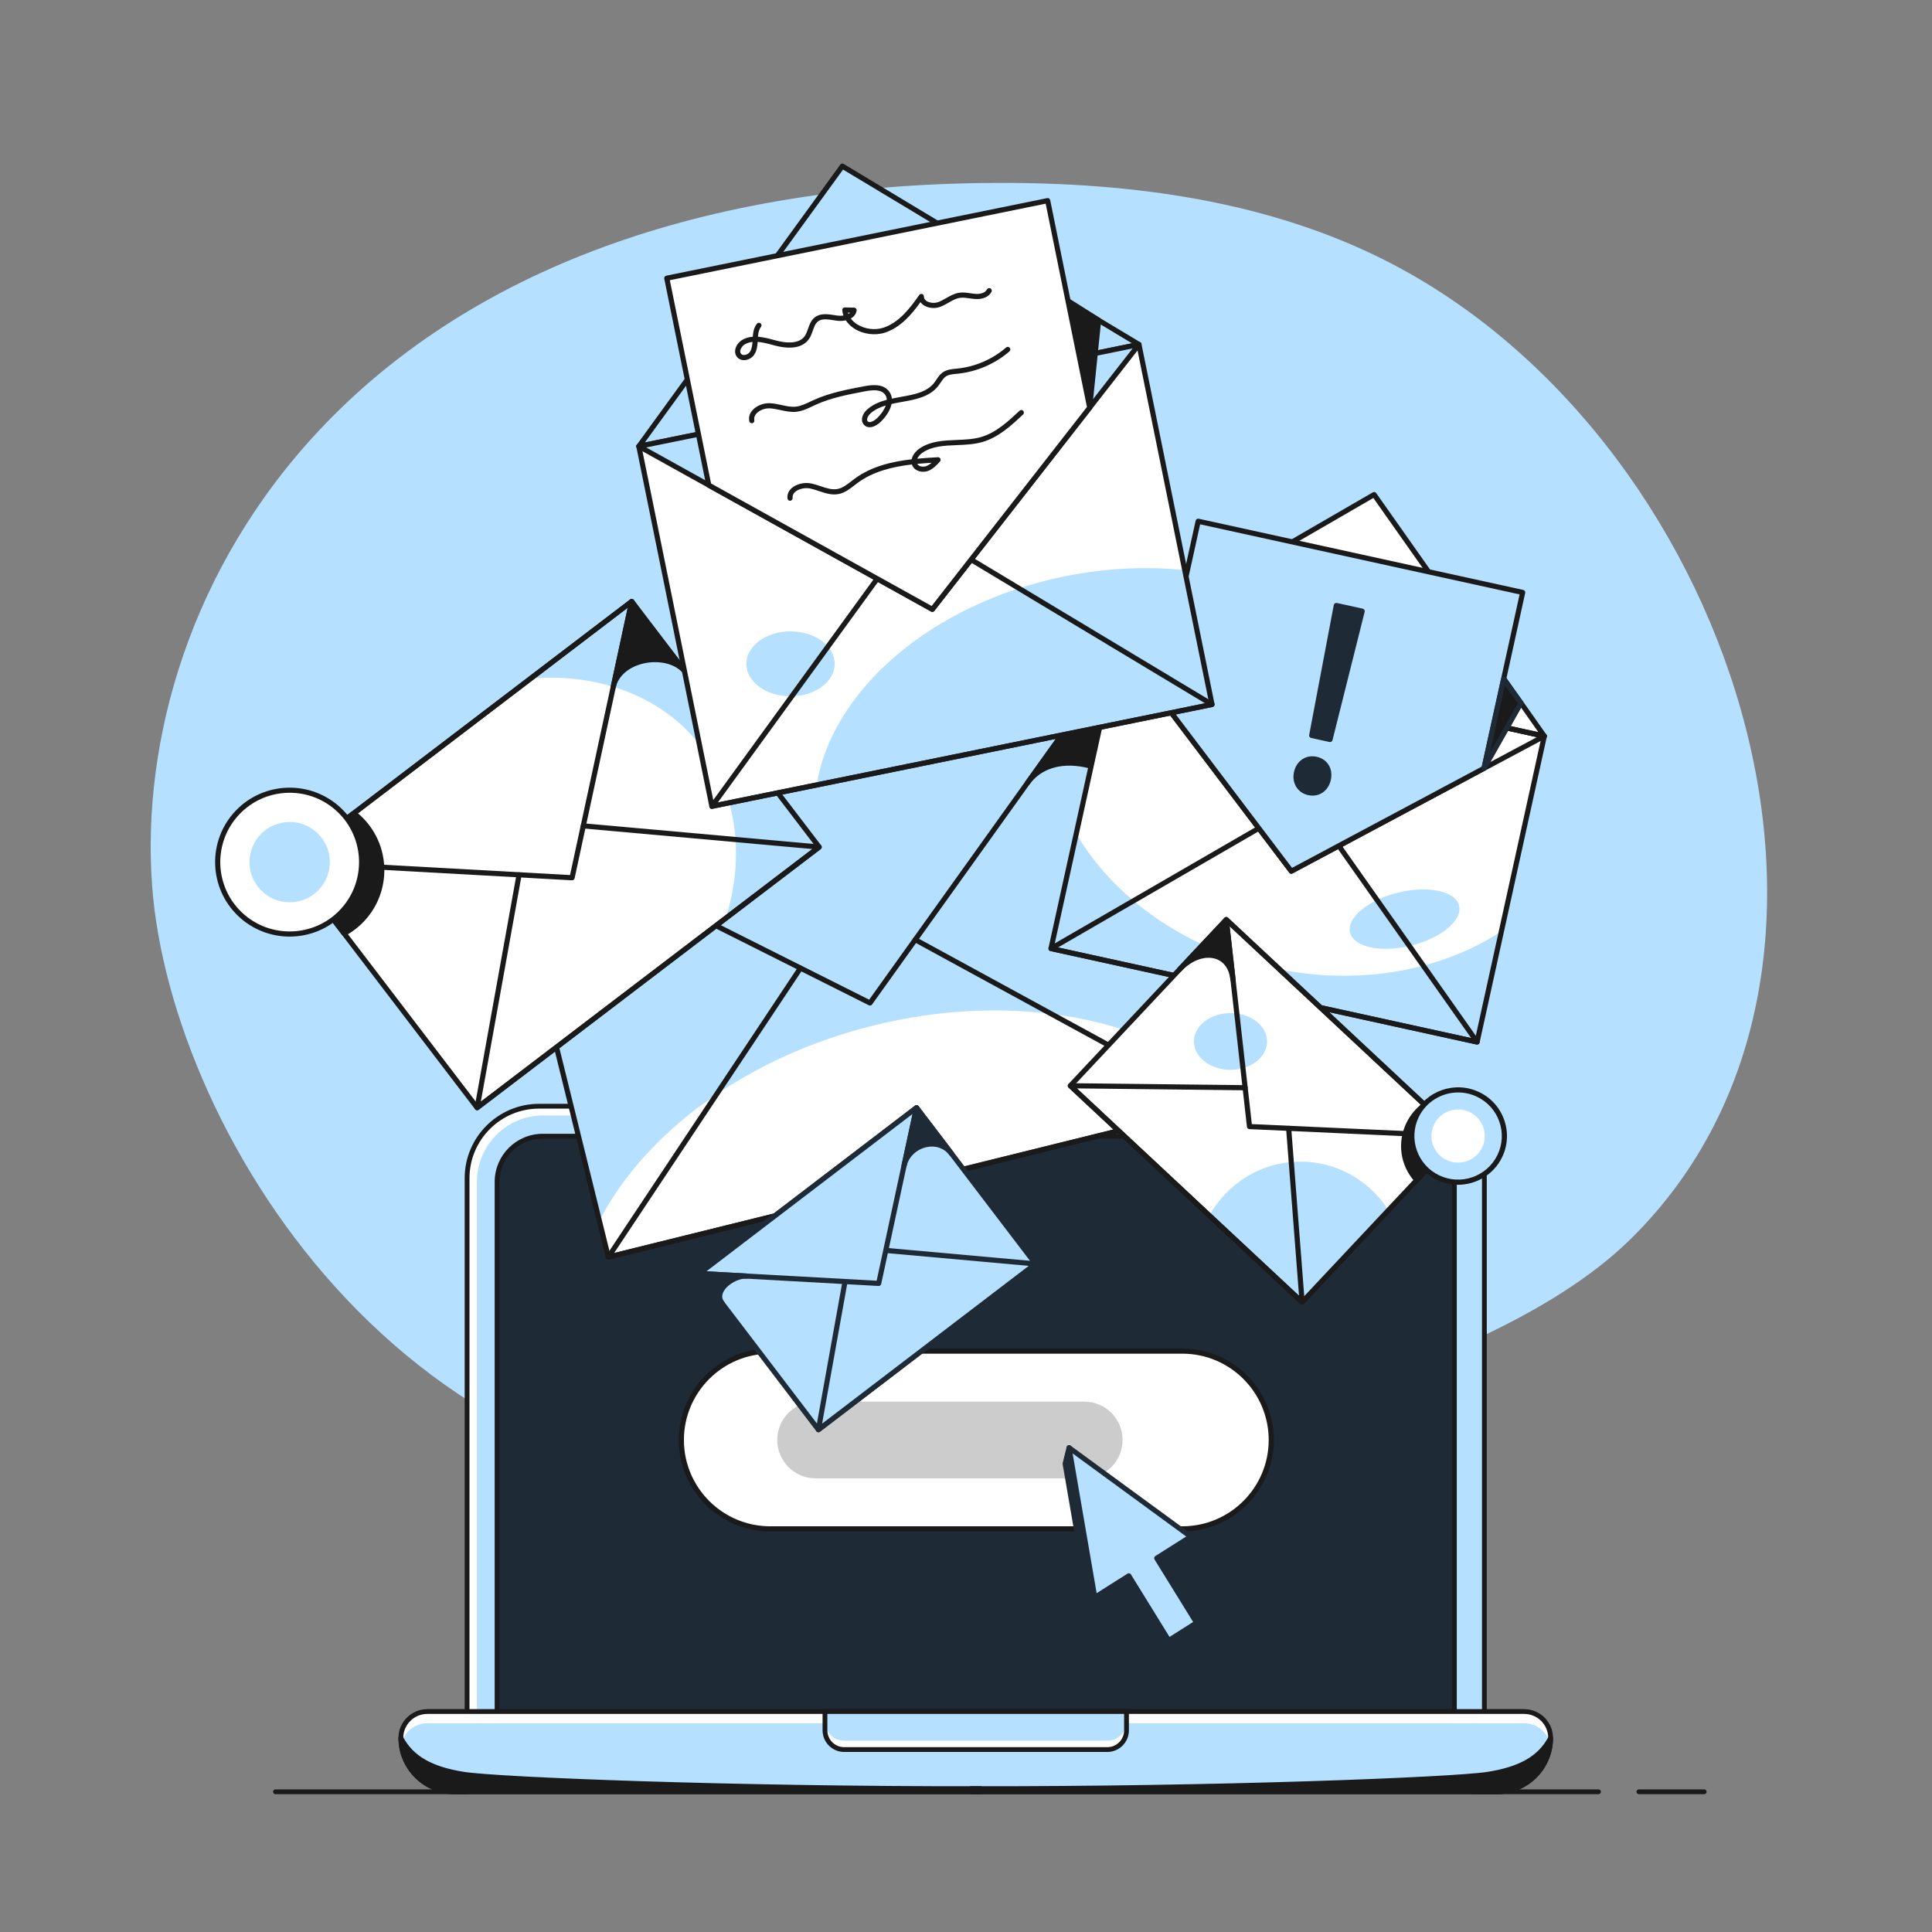 <svg width="308" height="308" viewBox="0 0 308 308" fill="none" xmlns="http://www.w3.org/2000/svg">
<rect x="0" y="0" width="308" height="308" fill="#808080" stroke="none"/>
<g clip-path="url(#clip0_233_159)">
<path d="M24.256 141.285C20.823 95.151 55.033 30.342 157.028 29.173C178.409 28.928 200.277 31.521 219.511 40.856C275.988 68.269 304.279 153.986 259.915 197.572C235.205 221.848 171.852 233.813 137.483 237.548C66.06 245.31 27.177 180.534 24.256 141.285Z" fill="#B6E0FF"/>
</g>
<g clip-path="url(#clip1_233_159)">
<path d="M74.134 286.029H43.913C43.812 286.029 43.715 285.989 43.643 285.917C43.571 285.846 43.531 285.748 43.531 285.647C43.531 285.546 43.571 285.448 43.643 285.377C43.715 285.305 43.812 285.265 43.913 285.265H74.134C74.235 285.265 74.333 285.305 74.404 285.377C74.476 285.448 74.517 285.546 74.517 285.647C74.517 285.748 74.476 285.846 74.404 285.917C74.333 285.989 74.235 286.029 74.134 286.029ZM254.837 286.029H234.77C234.669 286.029 234.572 285.989 234.5 285.917C234.428 285.846 234.388 285.748 234.388 285.647C234.388 285.546 234.428 285.448 234.5 285.377C234.572 285.305 234.669 285.265 234.77 285.265H254.837C254.938 285.265 255.036 285.305 255.108 285.377C255.179 285.448 255.22 285.546 255.22 285.647C255.22 285.748 255.179 285.846 255.108 285.917C255.036 285.989 254.938 286.029 254.837 286.029Z" fill="#1A1A1A"/>
<path d="M85.943 176.353H225.161C231.498 176.353 236.642 181.493 236.642 187.824V278.241H74.462V187.824C74.462 181.493 79.607 176.353 85.943 176.353Z" fill="white"/>
<path d="M86.617 177.824H226.06C231.9 177.824 236.642 182.562 236.642 188.397V278.241H76.035V188.397C76.035 182.562 80.777 177.824 86.617 177.824Z" fill="#B6E0FF"/>
<path d="M236.642 278.623H74.463C74.361 278.623 74.264 278.583 74.192 278.511C74.12 278.44 74.08 278.342 74.08 278.241V187.824C74.08 181.288 79.402 175.971 85.944 175.971H225.161C231.703 175.971 237.025 181.288 237.025 187.824V278.241C237.025 278.342 236.985 278.44 236.913 278.511C236.841 278.583 236.744 278.623 236.642 278.623ZM74.845 277.859H236.26V187.824C236.26 181.71 231.281 176.735 225.161 176.735H85.944C79.824 176.735 74.845 181.71 74.845 187.824V277.859Z" fill="#1A1A1A"/>
<path d="M231.858 188.397V278.241H79.246V188.397C79.246 184.388 82.504 181.132 86.517 181.132H224.587C228.6 181.132 231.858 184.388 231.858 188.397Z" fill="#1F2A37"/>
<path d="M231.859 278.623H79.246C79.145 278.623 79.047 278.583 78.975 278.511C78.904 278.44 78.863 278.342 78.863 278.241V188.397C78.863 184.181 82.297 180.75 86.517 180.75H224.587C228.808 180.75 232.241 184.181 232.241 188.397V278.241C232.241 278.342 232.201 278.44 232.129 278.511C232.057 278.583 231.96 278.623 231.859 278.623ZM79.629 277.859H231.476V188.397C231.476 184.602 228.386 181.515 224.587 181.515H86.517C82.719 181.515 79.629 184.602 79.629 188.397V277.859Z" fill="#1A1A1A"/>
<path d="M68.115 272.855H242.99C245.313 272.855 247.2 274.739 247.2 277.061C247.2 281.8 243.349 285.647 238.606 285.647H72.499C67.756 285.647 63.905 281.8 63.905 277.061C63.905 274.739 65.791 272.855 68.115 272.855Z" fill="#B6E0FF"/>
<path d="M242.99 272.855H68.115C65.79 272.855 63.905 274.738 63.905 277.061C63.905 277.431 63.931 277.795 63.977 278.153C64.339 276.198 66.053 274.717 68.115 274.717H242.99C245.052 274.717 246.766 276.198 247.128 278.153C247.173 277.795 247.2 277.431 247.2 277.061C247.2 274.738 245.315 272.855 242.99 272.855Z" fill="white"/>
<path d="M238.606 286.029H72.499C67.549 286.029 63.522 282.006 63.522 277.061C63.522 274.531 65.582 272.473 68.115 272.473H242.99C245.522 272.473 247.582 274.531 247.582 277.061C247.582 282.006 243.555 286.029 238.606 286.029ZM68.115 273.237C66.005 273.237 64.288 274.952 64.288 277.061C64.288 281.585 67.971 285.265 72.499 285.265H238.606C243.134 285.265 246.817 281.585 246.817 277.061C246.817 274.952 245.1 273.237 242.99 273.237H68.115Z" fill="#1A1A1A"/>
<path d="M131.517 272.855H179.587V275.856C179.587 277.544 178.215 278.914 176.526 278.914H134.579C132.889 278.914 131.517 277.544 131.517 275.856V272.855Z" fill="#B6E0FF"/>
<path d="M176.526 277.501H134.579C132.888 277.501 131.517 276.132 131.517 274.442V275.856C131.517 277.545 132.888 278.914 134.579 278.914H176.526C178.217 278.914 179.587 277.545 179.587 275.856V274.442C179.587 276.132 178.217 277.501 176.526 277.501Z" fill="white"/>
<path d="M176.526 279.297H134.579C132.68 279.297 131.135 277.753 131.135 275.855V272.855C131.135 272.753 131.175 272.656 131.247 272.585C131.319 272.513 131.416 272.473 131.517 272.473H179.587C179.689 272.473 179.786 272.513 179.858 272.585C179.93 272.656 179.97 272.753 179.97 272.855V275.855C179.97 277.753 178.425 279.297 176.526 279.297ZM131.9 273.237V275.855C131.9 277.331 133.102 278.532 134.579 278.532H176.526C178.003 278.532 179.205 277.331 179.205 275.855V273.237H131.9ZM156.339 285.14C117.346 285.217 79.52 283.727 73.939 282.854C68.897 282.066 65.641 280.363 63.905 277.061C63.905 281.803 67.753 285.647 72.499 285.647H156.339V285.14Z" fill="#1A1A1A"/>
<path d="M156.339 286.029H72.499C67.549 286.029 63.522 282.006 63.522 277.061C63.522 276.975 63.551 276.892 63.604 276.825C63.657 276.758 63.73 276.71 63.813 276.689C63.897 276.669 63.984 276.677 64.062 276.712C64.14 276.747 64.204 276.807 64.244 276.883C65.855 279.948 68.863 281.673 73.998 282.476C79.418 283.324 117.025 284.838 156.338 284.758H156.339C156.44 284.758 156.537 284.798 156.609 284.87C156.681 284.941 156.721 285.039 156.721 285.14V285.647C156.721 285.748 156.681 285.846 156.609 285.917C156.537 285.989 156.44 286.029 156.339 286.029ZM64.435 278.611C65.162 282.396 68.502 285.265 72.499 285.265H124.491C98.495 284.806 77.805 283.846 73.879 283.232C69.281 282.513 66.292 281.065 64.435 278.611Z" fill="#1A1A1A"/>
<path d="M154.766 285.14C193.759 285.217 231.585 283.727 237.166 282.854C242.208 282.066 245.464 280.363 247.2 277.061C247.2 281.803 243.352 285.647 238.606 285.647H154.766V285.14Z" fill="#1A1A1A"/>
<path d="M238.606 286.029H154.766C154.665 286.029 154.568 285.989 154.496 285.917C154.424 285.846 154.384 285.748 154.384 285.647V285.14C154.384 285.039 154.424 284.941 154.496 284.87C154.568 284.798 154.665 284.758 154.766 284.758H154.767C194.074 284.835 231.687 283.324 237.107 282.476C242.242 281.673 245.25 279.948 246.861 276.883C246.901 276.807 246.965 276.747 247.043 276.712C247.121 276.677 247.208 276.669 247.291 276.69C247.374 276.71 247.448 276.758 247.501 276.825C247.554 276.892 247.582 276.975 247.582 277.061C247.582 282.006 243.555 286.029 238.606 286.029ZM186.612 285.265H238.606C242.603 285.265 245.943 282.396 246.67 278.611C244.813 281.065 241.824 282.513 237.226 283.232C233.301 283.846 212.609 284.806 186.612 285.265ZM271.684 286.029H261.272C261.171 286.029 261.073 285.989 261.002 285.917C260.93 285.846 260.889 285.748 260.889 285.647C260.889 285.546 260.93 285.448 261.002 285.377C261.073 285.305 261.171 285.265 261.272 285.265H271.684C271.785 285.265 271.883 285.305 271.955 285.377C272.026 285.448 272.067 285.546 272.067 285.647C272.067 285.748 272.026 285.846 271.955 285.917C271.883 285.989 271.785 286.029 271.684 286.029Z" fill="#1A1A1A"/>
</g>
<g clip-path="url(#clip2_233_159)">
<path d="M194.451 176.289L96.979 200.405L95.549 194.615L79.668 130.272L177.14 106.158L193.186 171.167L194.451 176.289Z" fill="#B6E0FF"/>
<path d="M194.451 176.289L96.978 200.405L95.549 194.615C102.775 180.629 118.823 168.538 139.275 163.478C160.121 158.321 180.313 161.76 193.186 171.167L194.451 176.289V176.289Z" fill="white"/>
<path d="M96.979 200.816C96.888 200.816 96.799 200.785 96.727 200.729C96.654 200.672 96.603 200.593 96.581 200.504L79.271 130.371C79.258 130.319 79.256 130.264 79.264 130.211C79.272 130.158 79.29 130.107 79.318 130.06C79.346 130.014 79.382 129.974 79.426 129.942C79.469 129.91 79.518 129.887 79.571 129.874L177.042 105.759C177.094 105.746 177.149 105.743 177.202 105.751C177.255 105.759 177.306 105.778 177.353 105.805C177.399 105.833 177.439 105.87 177.471 105.913C177.503 105.957 177.526 106.006 177.539 106.059L194.849 176.191C194.862 176.244 194.864 176.298 194.856 176.351C194.848 176.405 194.83 176.456 194.802 176.502C194.774 176.548 194.737 176.588 194.694 176.62C194.651 176.652 194.601 176.676 194.549 176.688L97.078 200.804C97.046 200.812 97.013 200.816 96.979 200.816V200.816ZM80.166 130.573L97.279 199.908L193.954 175.99L176.841 106.654L80.166 130.573Z" fill="#1A1A1A"/>
<path d="M96.979 200.816C96.904 200.816 96.832 200.795 96.768 200.757C96.704 200.719 96.652 200.664 96.617 200.599C96.582 200.533 96.565 200.459 96.569 200.385C96.572 200.311 96.596 200.239 96.637 200.177L127.27 154.105C127.331 154.015 127.424 153.952 127.531 153.931C127.637 153.91 127.747 153.932 127.838 153.992C127.928 154.052 127.991 154.146 128.012 154.252C128.034 154.358 128.013 154.469 127.953 154.56L97.905 199.753L193.328 176.144L145.713 150.165C145.665 150.14 145.623 150.105 145.588 150.063C145.554 150.021 145.528 149.973 145.512 149.921C145.497 149.869 145.491 149.814 145.497 149.76C145.503 149.706 145.519 149.653 145.545 149.606C145.571 149.558 145.606 149.516 145.648 149.482C145.691 149.448 145.739 149.423 145.792 149.408C145.844 149.392 145.898 149.388 145.952 149.394C146.006 149.401 146.058 149.417 146.106 149.444L194.648 175.928C194.72 175.968 194.779 176.029 194.816 176.103C194.854 176.176 194.868 176.26 194.857 176.342C194.847 176.424 194.812 176.5 194.757 176.562C194.702 176.624 194.63 176.668 194.55 176.688L97.077 200.804C97.044 200.812 97.011 200.816 96.979 200.816V200.816Z" fill="#1A1A1A"/>
<path d="M138.692 160.304C138.63 160.304 138.567 160.29 138.508 160.26L79.486 130.641C79.411 130.603 79.349 130.543 79.309 130.469C79.269 130.396 79.252 130.311 79.262 130.228C79.271 130.144 79.306 130.066 79.361 130.003C79.416 129.939 79.49 129.895 79.571 129.875L177.042 105.76C177.124 105.74 177.209 105.745 177.288 105.775C177.366 105.805 177.433 105.859 177.48 105.928C177.527 105.997 177.552 106.08 177.551 106.164C177.55 106.247 177.523 106.329 177.474 106.397L139.026 160.132C138.946 160.243 138.821 160.304 138.692 160.304ZM80.847 130.405L138.563 159.369L176.16 106.824L80.847 130.405Z" fill="#1A1A1A"/>
<path d="M163.797 124.807C168.47 118.276 181.21 122.646 183.275 131.013C179.782 116.862 177.141 106.158 177.141 106.158L163.797 124.807H163.797Z" fill="#1A1A1A"/>
<path d="M183.275 131.424C183.183 131.424 183.094 131.393 183.022 131.336C182.95 131.28 182.899 131.2 182.877 131.111L182.875 131.105C181.823 126.856 177.652 123.228 172.73 122.282C169.032 121.571 165.898 122.578 164.132 125.043L164.13 125.046C164.067 125.135 163.971 125.194 163.863 125.212C163.756 125.23 163.646 125.204 163.558 125.141C163.469 125.077 163.409 124.981 163.392 124.874C163.374 124.766 163.4 124.656 163.463 124.568L176.807 105.918C176.853 105.855 176.916 105.806 176.988 105.777C177.061 105.747 177.141 105.74 177.218 105.755C177.295 105.769 177.366 105.806 177.422 105.86C177.479 105.914 177.52 105.983 177.539 106.059L183.672 130.91L183.673 130.914C183.688 130.975 183.689 131.038 183.676 131.099C183.663 131.16 183.636 131.217 183.598 131.266C183.56 131.315 183.511 131.355 183.455 131.382C183.399 131.409 183.337 131.424 183.275 131.423L183.275 131.424ZM170.469 121.237C171.244 121.237 172.052 121.316 172.885 121.476C176.582 122.187 179.884 124.336 181.898 127.144L176.956 107.121L166.142 122.234C167.394 121.577 168.861 121.237 170.469 121.237ZM84.361 149.282L79.669 130.273L98.328 139.637C88.977 137.979 82.702 137.59 84.361 149.282V149.282Z" fill="#1A1A1A"/>
<path d="M84.36 149.693C84.269 149.693 84.18 149.662 84.108 149.605C84.036 149.549 83.985 149.469 83.963 149.38L79.271 130.372C79.252 130.295 79.256 130.215 79.281 130.141C79.306 130.067 79.352 130.001 79.413 129.952C79.475 129.903 79.549 129.873 79.627 129.865C79.704 129.856 79.783 129.871 79.853 129.906L98.512 139.269C98.694 139.361 98.782 139.572 98.718 139.766C98.653 139.959 98.457 140.077 98.257 140.041C92.953 139.101 88.38 138.499 86.141 140.665C84.61 142.147 84.16 144.947 84.767 149.224C84.775 149.282 84.771 149.342 84.754 149.398C84.738 149.455 84.709 149.507 84.671 149.551C84.632 149.596 84.585 149.631 84.531 149.656C84.478 149.68 84.419 149.693 84.361 149.693H84.36ZM80.281 131.039L83.708 144.926C83.841 142.734 84.455 141.154 85.571 140.074C87.671 138.042 91.349 138.132 95.721 138.788L80.281 131.039Z" fill="#1A1A1A"/>
</g>
<g clip-path="url(#clip3_233_159)">
<path d="M188.497 215.394H122.789C114.964 215.394 108.62 221.737 108.62 229.563V229.563C108.62 237.388 114.964 243.732 122.789 243.732H188.497C196.322 243.732 202.665 237.388 202.665 229.563V229.563C202.665 221.737 196.322 215.394 188.497 215.394Z" fill="white"/>
<path d="M188.496 244.141H122.789C114.75 244.141 108.211 237.601 108.211 229.563C108.211 221.524 114.75 214.984 122.789 214.984H188.496C196.535 214.984 203.075 221.524 203.075 229.563C203.075 237.601 196.535 244.141 188.496 244.141ZM122.789 215.803C115.202 215.803 109.03 221.976 109.03 229.563C109.03 237.15 115.202 243.322 122.789 243.322H188.496C196.083 243.322 202.256 237.15 202.256 229.563C202.256 221.975 196.083 215.803 188.496 215.803H122.789Z" fill="#1A1A1A"/>
<path d="M172.845 223.446H130.027C126.649 223.446 123.91 226.184 123.91 229.563V229.563C123.91 232.941 126.649 235.68 130.027 235.68H172.845C176.223 235.68 178.962 232.941 178.962 229.563V229.563C178.962 226.184 176.223 223.446 172.845 223.446Z" fill="#CCCCCC"/>
</g>
<g clip-path="url(#clip4_233_159)">
<path d="M111.495 203.017L146.113 176.586L165.089 201.49L130.471 227.922L111.495 203.017Z" fill="#B6E0FF"/>
<path d="M130.471 228.331C130.408 228.331 130.346 228.316 130.29 228.288C130.233 228.26 130.184 228.22 130.146 228.169L111.169 203.266C111.103 203.179 111.075 203.07 111.089 202.963C111.103 202.855 111.16 202.757 111.246 202.692L145.864 176.26C145.951 176.194 146.059 176.165 146.167 176.18C146.275 176.194 146.372 176.251 146.438 176.337L165.415 201.241C165.48 201.327 165.509 201.436 165.495 201.544C165.48 201.651 165.424 201.749 165.337 201.815L130.719 228.247C130.648 228.302 130.56 228.331 130.471 228.331ZM112.068 203.095L130.548 227.347L164.516 201.412L146.035 177.16L112.068 203.095Z" fill="#1F2A37"/>
<path d="M135.695 198.845L130.471 227.921L165.089 201.489L135.695 198.845Z" fill="#B6E0FF"/>
<path d="M130.471 228.331C130.411 228.331 130.352 228.318 130.298 228.292C130.244 228.267 130.196 228.23 130.157 228.184C130.119 228.138 130.091 228.084 130.076 228.026C130.06 227.968 130.058 227.908 130.069 227.849L135.292 198.772C135.31 198.671 135.365 198.581 135.446 198.519C135.528 198.457 135.629 198.427 135.731 198.437L165.126 201.081C165.208 201.089 165.286 201.121 165.35 201.173C165.413 201.226 165.46 201.296 165.483 201.376C165.505 201.455 165.504 201.539 165.478 201.618C165.452 201.696 165.403 201.765 165.337 201.815L130.719 228.247C130.647 228.303 130.559 228.331 130.471 228.331ZM136.031 199.286L131.06 226.956L164.004 201.803L136.031 199.286Z" fill="#1F2A37"/>
<path d="M140.081 204.601L146.113 176.586L111.495 203.017L140.081 204.601Z" fill="#B6E0FF"/>
<path d="M140.081 205.01C140.074 205.01 140.066 205.01 140.059 205.01L111.472 203.427C111.389 203.422 111.309 203.392 111.243 203.34C111.177 203.289 111.128 203.218 111.104 203.138C111.079 203.058 111.08 202.972 111.105 202.892C111.131 202.812 111.18 202.742 111.247 202.692L145.865 176.26C145.931 176.209 146.012 176.18 146.096 176.176C146.179 176.173 146.262 176.195 146.332 176.24C146.403 176.285 146.458 176.35 146.491 176.428C146.523 176.505 146.531 176.59 146.513 176.672L140.481 204.687C140.462 204.779 140.411 204.861 140.338 204.92C140.266 204.978 140.175 205.011 140.082 205.011L140.081 205.01ZM112.625 202.67L139.755 204.173L145.479 177.585L112.625 202.67Z" fill="#1F2A37"/>
<path d="M115.104 207.754C113.621 205.808 116.827 203.313 119.023 203.434L111.495 203.017L115.104 207.754Z" fill="#1F2A37"/>
<path d="M115.104 208.164C115.041 208.164 114.979 208.149 114.922 208.121C114.866 208.093 114.817 208.053 114.778 208.002L114.777 208.001L111.169 203.266C111.122 203.204 111.093 203.129 111.087 203.051C111.081 202.973 111.097 202.895 111.133 202.826C111.17 202.757 111.225 202.699 111.293 202.661C111.362 202.622 111.439 202.604 111.517 202.608L119.045 203.025C119.099 203.028 119.151 203.042 119.2 203.065C119.248 203.089 119.292 203.121 119.327 203.161C119.363 203.201 119.391 203.248 119.409 203.299C119.426 203.35 119.434 203.403 119.431 203.457C119.424 203.565 119.376 203.666 119.295 203.739C119.214 203.811 119.108 203.849 119 203.843H118.999C117.701 203.775 115.958 204.755 115.348 205.907C115.039 206.492 115.066 207.03 115.429 207.506C115.475 207.566 115.504 207.639 115.511 207.715C115.518 207.791 115.504 207.867 115.47 207.935C115.437 208.004 115.384 208.061 115.32 208.102C115.255 208.142 115.18 208.163 115.104 208.164ZM112.359 203.476L114.386 206.137C114.437 205.933 114.517 205.728 114.625 205.524C115.006 204.805 115.699 204.16 116.5 203.705L112.359 203.476V203.476ZM144.115 185.863C144.832 182.535 149.473 180.996 151.7 183.918L146.113 176.586L144.115 185.863Z" fill="#1F2A37"/>
<path d="M144.116 186.273C144.055 186.273 143.994 186.259 143.939 186.233C143.884 186.207 143.835 186.168 143.797 186.121C143.759 186.073 143.731 186.018 143.717 185.958C143.703 185.899 143.702 185.837 143.715 185.777C143.763 185.556 143.715 185.776 143.715 185.776L145.713 176.499C145.729 176.423 145.768 176.353 145.823 176.297C145.878 176.242 145.948 176.203 146.024 176.186C146.1 176.169 146.18 176.174 146.253 176.201C146.327 176.228 146.391 176.275 146.438 176.337L152.025 183.669C152.09 183.755 152.117 183.864 152.102 183.971C152.087 184.077 152.031 184.174 151.945 184.239C151.86 184.305 151.752 184.334 151.645 184.32C151.538 184.306 151.441 184.251 151.375 184.166C150.515 183.038 149.138 182.557 147.693 182.88C146.089 183.238 144.842 184.442 144.517 185.946L144.516 185.95C144.496 186.041 144.446 186.123 144.373 186.182C144.3 186.241 144.21 186.273 144.116 186.273H144.116ZM146.326 177.541L145.068 183.384C145.725 182.753 146.568 182.292 147.514 182.08C148.32 181.9 149.109 181.926 149.83 182.139L146.326 177.541H146.326Z" fill="#1F2A37"/>
</g>
<g clip-path="url(#clip5_233_159)">
<path d="M100.703 95.89L130.592 135.037L113.37 148.161L76.066 176.587L54.86 148.81L46.179 137.439L56.4 129.65L82.278 109.931L100.703 95.89Z" fill="#B6E0FF"/>
<path d="M111.801 119.048C117.628 126.68 118.711 136.692 115.712 146.384L76.066 176.587L54.86 148.81L46.179 137.439L56.4 129.65L84.62 108.153C95.464 107.296 105.624 110.959 111.801 119.048Z" fill="white"/>
<path d="M76.066 176.997C76.003 176.997 75.941 176.983 75.884 176.955C75.827 176.927 75.778 176.886 75.74 176.836L45.852 137.688C45.786 137.601 45.757 137.492 45.772 137.384C45.786 137.276 45.843 137.179 45.929 137.113L100.454 95.564C100.497 95.531 100.546 95.507 100.598 95.494C100.65 95.48 100.704 95.477 100.758 95.484C100.811 95.491 100.863 95.508 100.909 95.535C100.956 95.563 100.997 95.599 101.029 95.641L130.918 134.788C130.985 134.875 131.014 134.984 130.999 135.091C130.985 135.199 130.928 135.297 130.841 135.363L76.315 176.913C76.243 176.968 76.156 176.998 76.066 176.998V176.997ZM46.754 137.516L76.144 176.012L130.017 134.96L100.626 96.465L46.754 137.516Z" fill="#1A1A1A"/>
<path d="M76.066 176.997C76.006 176.997 75.947 176.984 75.892 176.959C75.838 176.933 75.79 176.896 75.751 176.85C75.713 176.804 75.684 176.75 75.669 176.692C75.654 176.634 75.651 176.574 75.662 176.515L82.346 139.389C82.355 139.336 82.375 139.286 82.404 139.24C82.433 139.195 82.471 139.156 82.515 139.125C82.56 139.094 82.61 139.073 82.662 139.061C82.715 139.05 82.77 139.049 82.823 139.058C82.876 139.068 82.926 139.088 82.972 139.117C83.017 139.146 83.056 139.184 83.087 139.228C83.118 139.272 83.14 139.322 83.151 139.375C83.163 139.427 83.164 139.482 83.154 139.535L76.657 175.621L129.503 135.351L92.95 132.069C92.896 132.064 92.844 132.049 92.796 132.024C92.748 131.999 92.706 131.964 92.671 131.923C92.637 131.882 92.611 131.834 92.594 131.783C92.578 131.731 92.573 131.677 92.577 131.623C92.582 131.57 92.598 131.518 92.623 131.47C92.648 131.422 92.682 131.38 92.723 131.345C92.765 131.311 92.812 131.285 92.864 131.269C92.915 131.252 92.969 131.247 93.023 131.252L130.629 134.628C130.711 134.636 130.79 134.668 130.853 134.72C130.917 134.773 130.964 134.844 130.987 134.923C131.01 135.003 131.008 135.087 130.982 135.166C130.956 135.244 130.907 135.313 130.841 135.363L76.315 176.913C76.242 176.969 76.154 176.998 76.066 176.998V176.997Z" fill="#1A1A1A"/>
<path d="M91.203 140.34C91.196 140.34 91.188 140.34 91.18 140.339L46.156 137.85C46.072 137.846 45.992 137.815 45.926 137.764C45.86 137.712 45.811 137.641 45.786 137.561C45.762 137.481 45.762 137.395 45.788 137.315C45.814 137.235 45.863 137.165 45.93 137.114L100.454 95.566C100.521 95.515 100.602 95.486 100.686 95.482C100.77 95.478 100.853 95.501 100.923 95.546C100.994 95.591 101.05 95.656 101.082 95.734C101.114 95.811 101.122 95.896 101.105 95.978L91.605 140.016C91.585 140.108 91.534 140.19 91.461 140.249C91.388 140.308 91.297 140.34 91.203 140.34L91.203 140.34ZM47.313 137.093L90.876 139.501L100.067 96.892L47.313 137.093Z" fill="#1A1A1A"/>
<path d="M97.77 109.489C98.756 104.916 106.586 103.597 109.387 107.265C104.37 100.915 100.703 95.891 100.703 95.891L97.77 109.489Z" fill="#1A1A1A"/>
<path d="M97.77 109.899C97.709 109.899 97.648 109.886 97.593 109.859C97.538 109.833 97.489 109.795 97.451 109.747C97.412 109.699 97.385 109.644 97.37 109.584C97.356 109.525 97.356 109.463 97.368 109.403L97.369 109.4L100.302 95.805C100.318 95.728 100.357 95.657 100.413 95.601C100.469 95.545 100.541 95.507 100.618 95.49C100.696 95.474 100.776 95.48 100.85 95.508C100.924 95.537 100.988 95.586 101.035 95.65C101.071 95.7 104.708 100.677 109.615 106.892C109.649 106.933 109.681 106.974 109.713 107.016C109.778 107.102 109.807 107.21 109.793 107.317C109.779 107.424 109.723 107.522 109.637 107.588C109.552 107.654 109.444 107.684 109.337 107.671C109.229 107.658 109.131 107.603 109.064 107.519L108.973 107.404C107.512 105.618 104.765 105.283 102.655 105.754C100.284 106.283 98.566 107.747 98.171 109.575C98.152 109.667 98.101 109.749 98.028 109.808C97.955 109.867 97.864 109.899 97.77 109.899L97.77 109.899ZM100.913 96.868L98.744 106.923C99.659 105.991 100.95 105.294 102.476 104.953C104.192 104.571 105.876 104.687 107.27 105.231C104.262 101.37 101.921 98.232 100.913 96.868ZM57.272 130.395C61.878 134.743 62.084 142 57.729 146.604C56.895 147.486 55.927 148.231 54.86 148.81L46.179 137.439L56.4 129.649C56.703 129.883 56.994 130.132 57.272 130.394L57.272 130.395Z" fill="#1A1A1A"/>
<path d="M54.86 149.22C54.797 149.22 54.734 149.206 54.678 149.178C54.621 149.15 54.572 149.109 54.533 149.059L45.852 137.688C45.786 137.601 45.757 137.492 45.772 137.384C45.786 137.276 45.843 137.179 45.929 137.113L56.15 129.323C56.222 129.269 56.31 129.239 56.401 129.24C56.491 129.24 56.579 129.27 56.651 129.325C56.964 129.567 57.266 129.825 57.554 130.097C62.318 134.594 62.53 142.125 58.027 146.885C57.164 147.8 56.161 148.571 55.055 149.171C54.995 149.204 54.928 149.221 54.86 149.221L54.86 149.22ZM46.754 137.516L54.969 148.278C55.879 147.746 56.707 147.087 57.431 146.322C61.622 141.891 61.424 134.879 56.99 130.693C56.798 130.511 56.599 130.337 56.394 130.169L46.754 137.516L46.754 137.516Z" fill="#1A1A1A"/>
<path d="M46.178 148.906C52.517 148.906 57.656 143.773 57.656 137.44C57.656 131.108 52.517 125.974 46.178 125.974C39.84 125.974 34.701 131.108 34.701 137.44C34.701 143.773 39.84 148.906 46.178 148.906Z" fill="white"/>
<path d="M46.175 149.311C43.243 149.311 40.307 148.238 38.013 146.072C33.249 141.574 33.036 134.042 37.538 129.283C42.041 124.523 49.58 124.311 54.344 128.808C59.108 133.306 59.321 140.838 54.819 145.597C52.484 148.065 49.332 149.311 46.175 149.311ZM46.187 126.384C46.08 126.384 45.973 126.386 45.866 126.389C42.911 126.472 40.166 127.7 38.135 129.846C33.944 134.277 34.142 141.288 38.577 145.476C43.012 149.663 50.03 149.465 54.222 145.034C58.413 140.603 58.214 133.592 53.779 129.405C51.709 127.45 49.023 126.384 46.187 126.384Z" fill="#1A1A1A"/>
<path d="M46.178 143.84C49.717 143.84 52.585 140.975 52.585 137.44C52.585 133.905 49.717 131.04 46.178 131.04C42.64 131.04 39.772 133.905 39.772 137.44C39.772 140.975 42.64 143.84 46.178 143.84Z" fill="#B6E0FF"/>
</g>
<g clip-path="url(#clip6_233_159)">
<path d="M246.195 117.352L239.356 148.463L235.475 166.114L167.552 151.217L171.575 132.919L178.272 102.453L246.195 117.352Z" fill="#B6E0FF"/>
<path d="M246.195 117.352L239.356 148.463C229.74 154.789 216.445 157.288 202.796 154.296C188.785 151.221 177.54 143.049 171.575 132.919L178.272 102.453L246.195 117.352Z" fill="white"/>
<path d="M224.96 150.746C229.758 149.562 233.18 146.711 232.603 144.379C232.026 142.047 227.669 141.116 222.871 142.301C218.073 143.485 214.651 146.336 215.228 148.668C215.805 151 220.162 151.931 224.96 150.746Z" fill="#B6E0FF"/>
<path d="M235.476 166.525C235.446 166.525 235.417 166.522 235.388 166.516L167.464 151.617C167.358 151.593 167.265 151.529 167.206 151.437C167.148 151.346 167.128 151.234 167.151 151.128L177.87 102.365C177.893 102.259 177.958 102.166 178.049 102.108C178.141 102.049 178.252 102.029 178.359 102.052L246.282 116.952C246.389 116.975 246.481 117.04 246.54 117.131C246.599 117.223 246.618 117.334 246.595 117.44L235.876 166.203C235.856 166.294 235.805 166.376 235.733 166.435C235.66 166.493 235.569 166.525 235.475 166.525H235.476ZM168.041 150.903L235.163 165.627L245.705 117.665L178.584 102.942L168.041 150.903Z" fill="#1A1A1A"/>
<path d="M235.476 166.525C235.447 166.525 235.417 166.522 235.388 166.516L167.464 151.617C167.383 151.599 167.31 151.557 167.253 151.497C167.196 151.437 167.159 151.361 167.146 151.279C167.134 151.197 167.146 151.114 167.182 151.039C167.217 150.965 167.275 150.903 167.346 150.861L208.135 127.255C208.223 127.204 208.328 127.188 208.428 127.21C208.529 127.232 208.617 127.29 208.676 127.374L235.812 165.879C235.855 165.94 235.881 166.013 235.886 166.088C235.891 166.163 235.875 166.237 235.84 166.304C235.806 166.371 235.753 166.427 235.689 166.466C235.625 166.505 235.551 166.525 235.476 166.525ZM168.672 151.042L234.532 165.488L208.221 128.153L168.672 151.042Z" fill="#1A1A1A"/>
<path d="M219.059 78.847L178.271 102.453L246.195 117.352L219.059 78.847Z" fill="white"/>
<path d="M246.195 117.763C246.165 117.763 246.136 117.759 246.107 117.753L178.183 102.854C178.102 102.836 178.028 102.794 177.972 102.734C177.915 102.674 177.878 102.598 177.865 102.516C177.853 102.434 177.865 102.351 177.9 102.276C177.936 102.202 177.994 102.14 178.065 102.098L218.853 78.493C218.942 78.441 219.047 78.425 219.147 78.447C219.247 78.469 219.336 78.528 219.395 78.611L246.53 117.116C246.574 117.178 246.599 117.25 246.604 117.325C246.609 117.4 246.594 117.475 246.559 117.541C246.524 117.608 246.472 117.664 246.408 117.703C246.343 117.742 246.27 117.763 246.194 117.763H246.195ZM179.391 102.279L245.251 116.725L218.94 79.391L179.391 102.279Z" fill="#1A1A1A"/>
<path d="M205.863 139.292C205.799 139.292 205.737 139.277 205.68 139.249C205.623 139.221 205.574 139.18 205.535 139.129L177.944 102.701C177.893 102.634 177.864 102.554 177.861 102.47C177.858 102.386 177.88 102.303 177.925 102.233C177.971 102.162 178.037 102.107 178.114 102.075C178.192 102.043 178.277 102.035 178.359 102.053L246.283 116.951C246.365 116.969 246.44 117.011 246.497 117.073C246.554 117.135 246.59 117.212 246.602 117.295C246.613 117.378 246.599 117.463 246.561 117.538C246.523 117.613 246.463 117.674 246.389 117.713L206.056 139.243C205.997 139.275 205.931 139.292 205.863 139.292L205.863 139.292ZM179.27 103.093L205.978 138.355L245.02 117.514L179.27 103.093Z" fill="#1A1A1A"/>
<path d="M242.744 94.447L238.101 115.576L236.582 122.484L205.863 138.881L184.848 111.137L186.365 104.229L191.01 83.098L242.744 94.447Z" fill="#B6E0FF"/>
<path d="M205.863 139.292C205.799 139.292 205.737 139.277 205.68 139.249C205.623 139.221 205.574 139.18 205.535 139.129L184.521 111.384C184.485 111.337 184.46 111.283 184.447 111.225C184.434 111.167 184.434 111.107 184.447 111.049L190.609 83.01C190.633 82.903 190.697 82.811 190.789 82.752C190.881 82.694 190.992 82.674 191.098 82.697L242.832 94.047C242.938 94.07 243.031 94.135 243.09 94.226C243.148 94.318 243.168 94.429 243.145 94.535L236.982 122.572C236.97 122.63 236.944 122.684 236.909 122.732C236.873 122.779 236.827 122.818 236.775 122.846L206.056 139.243C205.996 139.275 205.93 139.292 205.863 139.292L205.863 139.292ZM185.29 111.04L205.978 138.355L236.221 122.211L242.255 94.76L191.323 83.586L185.29 111.04Z" fill="#1A1A1A"/>
<path d="M236.582 122.484L239.699 108.302L242.474 112.074L236.582 122.484Z" fill="#1A1A1A"/>
<path d="M236.581 122.894C236.52 122.894 236.459 122.88 236.404 122.854C236.349 122.827 236.3 122.789 236.262 122.741C236.223 122.693 236.196 122.637 236.182 122.578C236.168 122.518 236.167 122.456 236.18 122.396L239.298 108.214C239.315 108.137 239.354 108.067 239.41 108.011C239.466 107.956 239.537 107.917 239.614 107.901C239.691 107.885 239.772 107.891 239.846 107.919C239.919 107.947 239.983 107.996 240.03 108.059L242.805 111.831C242.852 111.895 242.88 111.971 242.884 112.05C242.889 112.128 242.871 112.207 242.832 112.276L236.939 122.686C236.903 122.749 236.851 122.802 236.788 122.838C236.726 122.875 236.654 122.894 236.581 122.894ZM239.906 109.275L237.568 119.908L241.986 112.103L239.906 109.275ZM206.69 123.146C207.029 121.601 208.348 120.722 209.808 121.042C211.353 121.381 212.096 122.713 211.756 124.257C211.426 125.758 210.184 126.699 208.638 126.36C207.136 126.031 206.36 124.646 206.69 123.146ZM209.111 117.248L213.036 96.528L217.158 97.433L212.031 117.888L209.111 117.248Z" fill="#1F2A37"/>
<path d="M209.244 126.838C209.018 126.838 208.786 126.813 208.55 126.761C207.719 126.579 207.035 126.096 206.623 125.401C206.224 124.726 206.105 123.894 206.289 123.058C206.475 122.209 206.941 121.497 207.599 121.054C208.262 120.609 209.077 120.462 209.896 120.641C211.623 121.02 212.553 122.543 212.157 124.345C211.822 125.872 210.649 126.837 209.244 126.838ZM209.219 121.387C208.799 121.387 208.399 121.505 208.058 121.735C207.575 122.059 207.232 122.592 207.091 123.234C206.952 123.866 207.036 124.488 207.33 124.983C207.629 125.487 208.112 125.825 208.727 125.96C210.003 126.24 211.058 125.52 211.355 124.169C211.657 122.797 211.015 121.727 209.72 121.443C209.551 121.406 209.383 121.387 209.219 121.387ZM212.031 118.298C212.002 118.298 211.972 118.295 211.943 118.289L209.023 117.648C208.919 117.626 208.828 117.563 208.769 117.474C208.71 117.385 208.688 117.276 208.708 117.172L212.632 96.452C212.643 96.398 212.664 96.347 212.694 96.301C212.724 96.256 212.764 96.217 212.81 96.186C212.855 96.156 212.907 96.135 212.961 96.125C213.015 96.115 213.07 96.116 213.124 96.128L217.246 97.032C217.299 97.044 217.35 97.066 217.395 97.098C217.44 97.129 217.478 97.17 217.507 97.216C217.535 97.263 217.555 97.315 217.563 97.369C217.572 97.424 217.569 97.479 217.556 97.532L212.429 117.988C212.407 118.076 212.356 118.155 212.284 118.211C212.212 118.268 212.123 118.298 212.031 118.298ZM209.589 116.933L211.73 117.402L216.657 97.743L213.361 97.02L209.589 116.933Z" fill="#1F2A37"/>
</g>
<g clip-path="url(#clip7_233_159)">
<path d="M193.219 112.304L130.195 125.138L113.492 128.539L101.845 71.151L181.57 54.919L188.873 90.891L193.219 112.304Z" fill="white"/>
<path d="M193.219 112.304L130.195 125.138C132.579 110.139 148.395 96.222 169.672 91.89C176.306 90.539 182.815 90.254 188.873 90.891L193.219 112.304V112.304Z" fill="#B6E0FF"/>
<path d="M113.493 128.949C113.398 128.949 113.307 128.916 113.233 128.856C113.16 128.796 113.11 128.712 113.091 128.62L101.443 71.234C101.421 71.127 101.443 71.016 101.503 70.925C101.563 70.834 101.656 70.771 101.763 70.749L181.489 54.516C181.542 54.505 181.596 54.505 181.649 54.515C181.702 54.525 181.752 54.546 181.797 54.576C181.842 54.605 181.881 54.644 181.911 54.689C181.941 54.733 181.962 54.784 181.972 54.837L193.621 112.223C193.631 112.276 193.631 112.33 193.621 112.383C193.611 112.436 193.59 112.486 193.561 112.531C193.531 112.576 193.493 112.615 193.448 112.645C193.403 112.675 193.353 112.696 193.3 112.707L113.575 128.94C113.548 128.946 113.52 128.949 113.493 128.949ZM102.328 71.472L113.813 128.054L192.736 111.984L181.251 55.402L102.328 71.472Z" fill="#1A1A1A"/>
<path d="M134.289 26.488L101.845 71.152L181.571 54.918L134.289 26.488Z" fill="#B6E0FF"/>
<path d="M101.845 71.562C101.769 71.562 101.695 71.541 101.63 71.502C101.566 71.462 101.514 71.406 101.479 71.338C101.445 71.27 101.43 71.195 101.436 71.119C101.442 71.044 101.469 70.971 101.513 70.91L133.958 26.246C134.018 26.163 134.107 26.106 134.208 26.086C134.308 26.065 134.412 26.083 134.5 26.136L181.782 54.566C181.853 54.609 181.909 54.672 181.943 54.747C181.978 54.822 181.989 54.906 181.975 54.988C181.961 55.069 181.923 55.145 181.865 55.204C181.807 55.264 181.733 55.304 181.652 55.321L101.926 71.554C101.899 71.56 101.872 71.562 101.844 71.562H101.845ZM134.4 27.033L102.797 70.539L180.455 54.726L134.4 27.033Z" fill="#1A1A1A"/>
<path d="M181.571 54.92L173.719 64.983L148.63 97.137L112.995 77.346L101.846 71.153L111.346 69.218L172.07 56.855L181.571 54.92Z" fill="#B6E0FF"/>
<path d="M126.024 111.007C129.914 111.007 133.068 108.69 133.068 105.832C133.068 102.974 129.914 100.657 126.024 100.657C122.134 100.657 118.981 102.974 118.981 105.832C118.981 108.69 122.134 111.007 126.024 111.007Z" fill="#B6E0FF"/>
<path d="M173.719 64.983L175.141 51.052L170.264 47.957L173.719 64.983Z" fill="#1A1A1A"/>
<path d="M173.719 65.394C173.625 65.394 173.533 65.361 173.46 65.301C173.387 65.241 173.336 65.158 173.318 65.065L169.862 48.038C169.846 47.959 169.853 47.878 169.884 47.803C169.914 47.728 169.965 47.664 170.031 47.619C170.097 47.573 170.175 47.548 170.256 47.546C170.336 47.545 170.415 47.567 170.483 47.61L175.361 50.706C175.425 50.746 175.477 50.804 175.51 50.873C175.543 50.942 175.557 51.018 175.549 51.094L174.127 65.025C174.117 65.123 174.072 65.214 174.001 65.281C173.93 65.349 173.837 65.388 173.739 65.393L173.719 65.394H173.719ZM170.857 48.819L173.585 62.261L174.708 51.264L170.857 48.819L170.857 48.819ZM113.492 128.949C113.416 128.949 113.342 128.928 113.278 128.889C113.213 128.849 113.161 128.793 113.127 128.725C113.093 128.658 113.078 128.582 113.084 128.506C113.09 128.431 113.116 128.359 113.161 128.297L139.514 92.016C139.578 91.928 139.674 91.869 139.782 91.852C139.889 91.835 139.999 91.862 140.087 91.926C140.175 91.99 140.234 92.086 140.251 92.194C140.268 92.301 140.241 92.411 140.177 92.499L114.444 127.926L192.104 112.113L154.604 89.563C154.51 89.507 154.443 89.416 154.417 89.31C154.391 89.204 154.407 89.093 154.463 88.999C154.519 88.906 154.61 88.839 154.715 88.812C154.821 88.786 154.932 88.802 155.026 88.859L193.43 111.952C193.501 111.995 193.557 112.058 193.592 112.133C193.626 112.208 193.637 112.292 193.623 112.374C193.609 112.456 193.571 112.531 193.513 112.59C193.456 112.65 193.382 112.69 193.301 112.707L113.574 128.941C113.547 128.947 113.519 128.949 113.492 128.949Z" fill="#1A1A1A"/>
<path d="M148.629 97.548C148.56 97.548 148.492 97.53 148.431 97.496L112.797 77.706L101.647 71.512C101.574 71.471 101.515 71.409 101.478 71.334C101.441 71.258 101.428 71.173 101.441 71.09C101.454 71.007 101.492 70.93 101.549 70.87C101.607 70.809 101.682 70.767 101.765 70.751L111.264 68.815L181.49 54.517C181.572 54.5 181.657 54.509 181.734 54.543C181.811 54.576 181.876 54.632 181.92 54.704C181.964 54.775 181.985 54.858 181.981 54.942C181.976 55.026 181.946 55.106 181.895 55.172L148.953 97.39C148.915 97.439 148.865 97.479 148.809 97.506C148.753 97.533 148.692 97.548 148.63 97.548H148.629ZM103.017 71.334L148.522 96.608L180.564 55.544L103.017 71.334Z" fill="#1A1A1A"/>
<path d="M173.719 64.983L148.63 97.137L112.995 77.346L111.346 69.218L106.298 44.351L167.022 31.985L172.07 56.855L173.719 64.983Z" fill="white"/>
<path d="M148.629 97.548C148.56 97.548 148.492 97.53 148.431 97.496L112.797 77.706C112.745 77.677 112.7 77.637 112.665 77.589C112.63 77.541 112.605 77.486 112.594 77.428L105.897 44.433C105.886 44.38 105.886 44.325 105.896 44.273C105.906 44.22 105.927 44.169 105.957 44.124C105.986 44.079 106.025 44.041 106.069 44.011C106.114 43.98 106.164 43.959 106.217 43.949L166.94 31.583C167.047 31.561 167.158 31.583 167.248 31.643C167.339 31.703 167.402 31.797 167.424 31.904L174.121 64.901C174.133 64.959 174.132 65.019 174.118 65.077C174.104 65.135 174.079 65.189 174.042 65.236L148.953 97.39C148.914 97.439 148.865 97.479 148.809 97.506C148.753 97.534 148.692 97.548 148.629 97.548ZM113.359 77.079L148.522 96.608L173.28 64.879L166.702 32.47L106.782 44.672L113.359 77.079Z" fill="#1A1A1A"/>
<path d="M118.607 57.418C118.164 57.418 117.776 57.247 117.511 56.933C117.24 56.612 117.133 56.191 117.21 55.746C117.317 55.13 117.762 54.514 118.344 54.177C118.871 53.871 119.433 53.724 120.009 53.682C120.064 52.939 120.199 52.198 120.673 51.611C120.741 51.527 120.841 51.473 120.949 51.462C121.057 51.45 121.165 51.482 121.25 51.551C121.334 51.619 121.388 51.719 121.399 51.827C121.411 51.935 121.379 52.044 121.31 52.128C120.984 52.532 120.878 53.084 120.831 53.684C121.715 53.748 122.61 53.988 123.449 54.213L123.82 54.312C124.822 54.576 127.264 55.034 128.287 53.586C128.519 53.257 128.662 52.851 128.813 52.421C129.045 51.76 129.285 51.077 129.881 50.605C130.789 49.887 131.975 50.074 133.021 50.239C133.166 50.262 133.311 50.285 133.453 50.305C133.76 50.349 134.12 50.351 134.463 50.3C134.367 50.03 134.302 49.749 134.271 49.465C134.265 49.407 134.271 49.348 134.289 49.292C134.307 49.236 134.337 49.185 134.376 49.142C134.416 49.099 134.464 49.065 134.518 49.042C134.571 49.019 134.629 49.008 134.688 49.01L136.168 49.043C136.226 49.044 136.284 49.058 136.337 49.084C136.39 49.11 136.437 49.147 136.475 49.192C136.512 49.237 136.539 49.291 136.554 49.347C136.57 49.404 136.572 49.464 136.563 49.522C136.466 50.092 136.118 50.505 135.637 50.775C135.89 51.121 136.223 51.431 136.626 51.69C137.844 52.472 139.504 52.687 140.856 52.237C143.336 51.41 145.092 49.114 146.543 47.027C146.593 46.955 146.665 46.901 146.748 46.873C146.831 46.845 146.921 46.844 147.004 46.871C147.087 46.897 147.16 46.95 147.212 47.021C147.263 47.092 147.29 47.177 147.29 47.265C147.288 47.541 147.416 47.773 147.673 47.955C148.144 48.29 148.955 48.379 149.559 48.162C149.989 48.007 150.394 47.777 150.823 47.533C151.479 47.161 152.158 46.776 152.951 46.665C153.547 46.582 154.126 46.667 154.685 46.75C154.98 46.793 155.258 46.834 155.536 46.851C156.207 46.893 157.034 46.731 157.336 46.147C157.386 46.05 157.473 45.978 157.576 45.945C157.68 45.912 157.793 45.922 157.889 45.972C157.986 46.022 158.058 46.109 158.091 46.213C158.124 46.316 158.114 46.429 158.064 46.526C157.653 47.318 156.687 47.746 155.484 47.671C155.172 47.651 154.864 47.606 154.566 47.562C154.041 47.485 153.544 47.412 153.064 47.479C152.426 47.568 151.844 47.898 151.228 48.248C150.787 48.498 150.332 48.757 149.836 48.934C148.975 49.243 147.89 49.116 147.199 48.625C147.021 48.5 146.867 48.345 146.744 48.166C145.306 50.164 143.559 52.201 141.114 53.016C139.537 53.541 137.602 53.292 136.184 52.381C135.622 52.02 135.17 51.574 134.844 51.069C134.369 51.176 133.845 51.19 133.338 51.118C133.189 51.097 133.041 51.074 132.893 51.05C131.97 50.904 131.016 50.754 130.389 51.249C129.979 51.574 129.788 52.118 129.586 52.693C129.423 53.158 129.254 53.638 128.956 54.06C127.684 55.86 125.061 55.488 123.611 55.106L123.237 55.006C122.415 54.786 121.579 54.562 120.786 54.503C120.744 55.2 120.642 55.988 120.183 56.617C119.843 57.082 119.248 57.396 118.669 57.417C118.648 57.417 118.627 57.418 118.607 57.418L118.607 57.418ZM119.964 54.509C119.537 54.553 119.131 54.669 118.755 54.887C118.386 55.101 118.083 55.512 118.018 55.887C117.983 56.093 118.022 56.267 118.137 56.402C118.28 56.572 118.49 56.6 118.64 56.596C118.973 56.584 119.327 56.397 119.521 56.132C119.841 55.693 119.926 55.092 119.964 54.509L119.964 54.509ZM135.178 49.841C135.198 49.911 135.221 49.98 135.246 50.048C135.346 49.991 135.436 49.925 135.511 49.849L135.178 49.841ZM138.639 68.11C138.62 68.11 138.602 68.11 138.584 68.109C138.245 68.096 137.948 67.96 137.725 67.714C137.505 67.472 137.398 67.162 137.415 66.818C137.444 66.212 137.847 65.64 138.214 65.308C139.111 64.496 140.211 64.045 141.375 63.738C141.364 63.398 141.256 63.08 141.016 62.807C140.344 62.043 139.056 62.166 137.884 62.388C135.234 62.889 132.493 63.408 130.013 64.539C129.846 64.615 129.68 64.694 129.514 64.773C128.715 65.152 127.89 65.544 126.971 65.643C126.091 65.738 125.242 65.553 124.42 65.374C123.822 65.243 123.256 65.12 122.685 65.098C121.886 65.068 121.007 65.426 120.546 65.971C120.28 66.285 120.181 66.626 120.254 66.982C120.276 67.088 120.255 67.199 120.195 67.29C120.135 67.381 120.041 67.445 119.935 67.466C119.828 67.488 119.718 67.467 119.627 67.407C119.536 67.347 119.473 67.253 119.451 67.147C119.327 66.539 119.489 65.949 119.921 65.44C120.543 64.705 121.668 64.238 122.716 64.278C123.36 64.302 123.988 64.439 124.595 64.572C125.388 64.744 126.137 64.908 126.883 64.827C127.664 64.742 128.392 64.397 129.163 64.031C129.333 63.95 129.503 63.869 129.674 63.792C132.244 62.62 135.034 62.092 137.732 61.581C139.13 61.317 140.688 61.191 141.632 62.264C141.95 62.621 142.144 63.07 142.186 63.546C142.67 63.443 143.158 63.355 143.643 63.268C145.762 62.888 147.764 62.529 148.95 60.994C149.066 60.845 149.172 60.685 149.286 60.515C149.558 60.106 149.84 59.683 150.274 59.374C150.909 58.921 151.695 58.846 152.388 58.78L152.611 58.758C155.461 58.469 158.223 57.276 160.39 55.399C160.43 55.363 160.477 55.336 160.529 55.319C160.58 55.301 160.634 55.294 160.688 55.298C160.742 55.302 160.795 55.316 160.843 55.34C160.891 55.364 160.934 55.398 160.97 55.439C161.005 55.48 161.032 55.527 161.049 55.579C161.066 55.63 161.073 55.684 161.069 55.739C161.065 55.792 161.05 55.845 161.025 55.893C161.001 55.942 160.967 55.985 160.926 56.02C158.633 58.006 155.71 59.269 152.694 59.575L152.465 59.597C151.818 59.659 151.205 59.717 150.75 60.042C150.438 60.264 150.21 60.607 149.968 60.971C149.852 61.145 149.732 61.325 149.599 61.497C148.219 63.281 145.966 63.685 143.787 64.076C143.236 64.175 142.678 64.275 142.133 64.399C141.923 65.418 141.225 66.469 140.377 67.272C140.167 67.472 139.431 68.11 138.639 68.11H138.639ZM141.213 64.638C140.295 64.913 139.446 65.3 138.764 65.917C138.461 66.191 138.248 66.57 138.234 66.859C138.225 67.024 138.286 67.111 138.332 67.162C138.408 67.245 138.495 67.284 138.615 67.289C138.93 67.302 139.414 67.054 139.813 66.676C140.355 66.163 140.937 65.402 141.213 64.638ZM125.947 79.831C125.846 79.831 125.748 79.793 125.673 79.725C125.598 79.657 125.551 79.564 125.54 79.463C125.476 78.837 125.706 78.27 126.203 77.822C126.952 77.149 128.247 76.843 129.351 77.078C129.849 77.183 130.338 77.347 130.81 77.506C131.76 77.825 132.657 78.127 133.542 77.951C134.338 77.793 135.011 77.27 135.723 76.716C135.898 76.579 136.072 76.444 136.249 76.314C138.911 74.348 142.191 73.585 145.338 73.221C145.477 72.535 146.007 71.898 146.605 71.491C148.34 70.31 150.445 70.224 152.48 70.14C153.786 70.087 155.135 70.032 156.356 69.685C158.798 68.99 160.784 67.124 162.536 65.478C162.575 65.44 162.621 65.41 162.672 65.39C162.723 65.37 162.777 65.361 162.831 65.362C162.886 65.363 162.939 65.375 162.989 65.397C163.039 65.42 163.084 65.452 163.121 65.492C163.158 65.531 163.187 65.578 163.206 65.629C163.225 65.68 163.234 65.735 163.231 65.789C163.229 65.844 163.216 65.897 163.193 65.947C163.17 65.996 163.137 66.04 163.097 66.077C161.277 67.787 159.214 69.726 156.58 70.475C155.265 70.849 153.867 70.906 152.514 70.961C150.505 71.043 148.607 71.121 147.065 72.17C146.708 72.413 146.386 72.765 146.228 73.127C147.364 73.019 148.474 72.953 149.519 72.892C149.6 72.887 149.681 72.907 149.751 72.948C149.821 72.99 149.877 73.051 149.913 73.124C149.948 73.198 149.961 73.28 149.949 73.361C149.937 73.441 149.902 73.517 149.847 73.577C149.359 74.117 148.752 74.789 147.928 75.084C147.072 75.391 145.882 75.157 145.454 74.245C145.423 74.18 145.397 74.113 145.375 74.044C142.355 74.4 139.23 75.133 136.735 76.975C136.564 77.101 136.395 77.233 136.226 77.365C135.47 77.953 134.688 78.561 133.702 78.757C132.603 78.975 131.559 78.624 130.55 78.285C130.099 78.134 129.633 77.977 129.181 77.881C128.331 77.7 127.308 77.932 126.751 78.433C126.452 78.702 126.32 79.02 126.356 79.379C126.362 79.436 126.356 79.494 126.338 79.549C126.32 79.603 126.291 79.654 126.252 79.696C126.214 79.739 126.167 79.773 126.115 79.796C126.062 79.82 126.005 79.832 125.948 79.831L125.947 79.831ZM146.226 73.952C146.479 74.385 147.152 74.49 147.652 74.311C147.965 74.199 148.247 74.004 148.507 73.775C147.767 73.822 147.003 73.877 146.226 73.952Z" fill="#1A1A1A"/>
</g>
<g clip-path="url(#clip8_233_159)">
<path d="M232.448 181.109L225.863 188.123L221.346 192.933L207.584 207.593L192.79 193.781L170.632 173.091L195.496 146.607L227.132 176.145L232.448 181.109Z" fill="white"/>
<path d="M196.164 170.551C199.384 170.551 201.994 168.526 201.994 166.028C201.994 163.531 199.384 161.506 196.164 161.506C192.943 161.506 190.333 163.531 190.333 166.028C190.333 168.526 192.943 170.551 196.164 170.551Z" fill="#B6E0FF"/>
<path d="M221.346 192.933L207.584 207.593L192.79 193.781C195.66 188.65 201.092 185.188 207.321 185.188C213.201 185.188 218.37 188.272 221.346 192.933Z" fill="#B6E0FF"/>
<path d="M207.584 208.003C207.48 208.003 207.38 207.963 207.304 207.892L170.351 173.39C170.312 173.353 170.28 173.309 170.258 173.26C170.236 173.211 170.223 173.158 170.222 173.104C170.22 173.05 170.229 172.997 170.248 172.947C170.267 172.896 170.295 172.85 170.332 172.811L195.196 146.327C195.233 146.288 195.277 146.256 195.326 146.234C195.376 146.212 195.429 146.199 195.482 146.198C195.536 146.196 195.59 146.205 195.641 146.224C195.691 146.243 195.737 146.271 195.777 146.308L232.729 180.811C232.808 180.885 232.855 180.988 232.858 181.096C232.862 181.204 232.822 181.31 232.748 181.389L207.884 207.873C207.847 207.912 207.803 207.944 207.754 207.966C207.705 207.988 207.652 208 207.598 208.002H207.584V208.003ZM171.212 173.071L207.565 207.014L231.868 181.128L195.515 147.186L171.212 173.071Z" fill="#1A1A1A"/>
<path d="M207.584 208.003C207.482 208.003 207.381 207.965 207.304 207.892L170.351 173.39C170.291 173.333 170.249 173.26 170.231 173.179C170.213 173.099 170.22 173.015 170.251 172.938C170.281 172.861 170.334 172.795 170.403 172.749C170.472 172.703 170.553 172.68 170.636 172.681L198.506 172.995C198.615 172.996 198.719 173.04 198.795 173.118C198.872 173.196 198.914 173.3 198.913 173.409C198.91 173.635 198.717 173.809 198.497 173.814L171.684 173.512L207.093 206.574L205.03 179.912C205.022 179.804 205.058 179.698 205.129 179.616C205.199 179.534 205.3 179.484 205.408 179.475C205.516 179.467 205.623 179.502 205.705 179.572C205.788 179.642 205.839 179.741 205.849 179.849L207.993 207.562C207.998 207.618 207.99 207.675 207.972 207.728C207.953 207.781 207.924 207.83 207.885 207.871C207.847 207.913 207.8 207.946 207.749 207.968C207.697 207.991 207.641 208.003 207.584 208.003V208.003Z" fill="#1A1A1A"/>
<path d="M232.449 181.519C232.443 181.519 232.437 181.519 232.43 181.518L199.178 180.006C199.08 180.001 198.987 179.962 198.916 179.895C198.844 179.829 198.799 179.739 198.788 179.642L195.087 146.652C195.078 146.569 195.095 146.485 195.135 146.411C195.175 146.338 195.236 146.278 195.311 146.241C195.386 146.203 195.471 146.19 195.554 146.202C195.637 146.214 195.715 146.251 195.776 146.308L232.73 180.81C232.79 180.866 232.831 180.939 232.85 181.019C232.868 181.099 232.861 181.183 232.831 181.259C232.801 181.336 232.748 181.401 232.68 181.448C232.612 181.494 232.531 181.518 232.449 181.519ZM199.566 179.203L231.356 180.649L196.027 147.664L199.566 179.203Z" fill="#1A1A1A"/>
<path d="M188.048 154.539C191.251 151.127 196.045 151.503 196.57 156.188L195.495 146.607L188.048 154.539Z" fill="#1A1A1A"/>
<path d="M196.57 156.598C196.469 156.598 196.372 156.561 196.296 156.493C196.221 156.426 196.173 156.334 196.162 156.234V156.231C195.967 154.498 195.134 153.303 193.816 152.867C192.132 152.309 189.988 153.074 188.351 154.816L188.348 154.819C188.311 154.858 188.267 154.89 188.217 154.912C188.168 154.935 188.115 154.947 188.061 154.949C188.008 154.95 187.954 154.942 187.903 154.923C187.853 154.904 187.807 154.875 187.767 154.838C187.728 154.802 187.696 154.757 187.674 154.708C187.652 154.659 187.639 154.607 187.638 154.553C187.636 154.499 187.645 154.446 187.664 154.395C187.683 154.345 187.711 154.299 187.748 154.26L187.752 154.255L195.196 146.327C195.249 146.27 195.318 146.229 195.394 146.21C195.47 146.19 195.55 146.193 195.625 146.218C195.699 146.242 195.765 146.288 195.815 146.349C195.864 146.41 195.895 146.484 195.903 146.561L196.978 156.143C196.985 156.2 196.979 156.258 196.961 156.313C196.944 156.368 196.915 156.419 196.876 156.462C196.837 156.505 196.79 156.539 196.737 156.562C196.685 156.586 196.627 156.598 196.57 156.598H196.57ZM192.675 151.87C193.158 151.87 193.629 151.942 194.075 152.089C194.775 152.321 195.365 152.717 195.828 153.255L195.186 147.535L190.799 152.209C191.426 151.986 192.06 151.87 192.675 151.87ZM232.448 181.109L225.863 188.123C223.72 185.753 223.105 182.234 224.582 179.185C225.165 177.976 226.042 176.931 227.132 176.145L232.448 181.109Z" fill="#1A1A1A"/>
<path d="M225.863 188.532H225.859C225.802 188.532 225.746 188.52 225.694 188.496C225.642 188.473 225.596 188.439 225.558 188.397C223.226 185.818 222.698 182.132 224.213 179.007C224.827 177.738 225.748 176.641 226.892 175.813C226.969 175.758 227.063 175.73 227.158 175.736C227.253 175.742 227.343 175.781 227.413 175.846L232.729 180.81C232.809 180.885 232.855 180.987 232.859 181.096C232.862 181.204 232.823 181.31 232.748 181.389L226.163 188.403C226.124 188.444 226.078 188.476 226.026 188.498C225.975 188.521 225.919 188.532 225.863 188.532L225.863 188.532ZM227.104 176.68C226.198 177.396 225.458 178.318 224.952 179.363C223.649 182.053 224.019 185.202 225.877 187.508L231.868 181.128L227.104 176.68Z" fill="#1A1A1A"/>
<path d="M232.449 188.467C236.524 188.467 239.828 185.173 239.828 181.109C239.828 177.045 236.524 173.751 232.449 173.751C228.374 173.751 225.07 177.045 225.07 181.109C225.07 185.173 228.374 188.467 232.449 188.467Z" fill="#B6E0FF"/>
<path d="M232.437 188.876C231.268 188.876 230.114 188.612 229.062 188.104C225.194 186.241 223.567 181.588 225.435 177.731C227.302 173.874 231.968 172.251 235.836 174.114C237.71 175.016 239.119 176.592 239.804 178.551C240.489 180.51 240.368 182.618 239.464 184.487C238.122 187.258 235.335 188.876 232.437 188.876H232.437ZM232.46 174.16C229.868 174.16 227.375 175.608 226.174 178.087C224.504 181.538 225.959 185.7 229.419 187.366C232.879 189.032 237.053 187.581 238.724 184.13C239.533 182.459 239.641 180.573 239.029 178.821C238.416 177.068 237.155 175.658 235.479 174.851C234.538 174.396 233.506 174.16 232.46 174.16L232.46 174.16Z" fill="#1A1A1A"/>
<path d="M232.449 185.349C234.797 185.349 236.701 183.451 236.701 181.109C236.701 178.767 234.797 176.868 232.449 176.868C230.101 176.868 228.197 178.767 228.197 181.109C228.197 183.451 230.101 185.349 232.449 185.349Z" fill="white"/>
</g>
<g clip-path="url(#clip9_233_159)">
<path d="M188.28 258.249L183.773 250.952L189.197 247.522L189.826 244.976L182.848 242.879L176.407 238.167L170.431 230.791L169.802 233.337L173.904 257.194L179.328 253.763L185.69 264.063L190.134 261.252L190.763 258.705L188.28 258.249Z" fill="#1F2A37"/>
<path d="M185.69 264.47C185.622 264.47 185.555 264.452 185.495 264.419C185.435 264.385 185.385 264.337 185.349 264.278L179.2 254.324L174.117 257.539C174.061 257.574 173.997 257.595 173.931 257.6C173.866 257.605 173.8 257.593 173.74 257.566C173.68 257.538 173.627 257.497 173.586 257.444C173.546 257.392 173.519 257.33 173.508 257.264L169.406 233.407C169.396 233.351 169.398 233.294 169.412 233.239L170.041 230.692C170.059 230.619 170.097 230.553 170.15 230.5C170.203 230.447 170.27 230.411 170.343 230.394C170.416 230.378 170.491 230.382 170.562 230.407C170.632 230.431 170.694 230.475 170.742 230.533L176.684 237.869L183.028 242.509L189.94 244.586C190.04 244.616 190.124 244.683 190.175 244.774C190.226 244.865 190.241 244.973 190.216 245.075L189.587 247.621C189.561 247.723 189.498 247.811 189.41 247.867L184.326 251.082L188.526 257.882L190.835 258.306C190.889 258.316 190.94 258.337 190.986 258.368C191.032 258.399 191.071 258.439 191.101 258.485C191.13 258.532 191.15 258.585 191.159 258.64C191.168 258.694 191.166 258.751 191.153 258.805L190.524 261.351C190.498 261.453 190.435 261.541 190.347 261.597L185.902 264.408C185.838 264.448 185.765 264.47 185.69 264.47L185.69 264.47ZM179.328 253.357C179.396 253.357 179.463 253.374 179.523 253.408C179.583 253.441 179.633 253.49 179.669 253.548L185.818 263.502L189.784 260.994L190.269 259.028L188.208 258.65C188.153 258.64 188.1 258.618 188.054 258.586C188.008 258.554 187.968 258.513 187.939 258.465L183.432 251.169C183.375 251.077 183.357 250.967 183.381 250.862C183.405 250.756 183.469 250.665 183.56 250.608L188.847 247.264L189.343 245.255L182.734 243.269C182.691 243.256 182.65 243.236 182.613 243.209L176.171 238.498C176.143 238.477 176.118 238.453 176.096 238.426L170.627 231.675L170.212 233.352L174.197 256.529L179.115 253.419C179.18 253.378 179.253 253.357 179.328 253.357Z" fill="#1F2A37"/>
<path d="M190.763 258.705L184.402 248.406L189.826 244.976L170.431 230.791L174.533 254.648L179.957 251.217L186.319 261.516L190.763 258.705Z" fill="#B6E0FF"/>
<path d="M186.319 261.923C186.251 261.923 186.184 261.906 186.124 261.872C186.065 261.839 186.014 261.79 185.978 261.732L179.83 251.777L174.746 254.993C174.69 255.028 174.626 255.048 174.561 255.053C174.495 255.058 174.429 255.046 174.369 255.019C174.309 254.991 174.257 254.95 174.216 254.897C174.176 254.845 174.148 254.783 174.137 254.717L170.035 230.86C170.022 230.781 170.032 230.699 170.064 230.625C170.097 230.551 170.151 230.489 170.218 230.446C170.286 230.404 170.365 230.382 170.445 230.385C170.524 230.387 170.602 230.414 170.667 230.461L190.062 244.646C190.115 244.685 190.158 244.737 190.187 244.797C190.216 244.856 190.23 244.922 190.228 244.989C190.226 245.056 190.207 245.121 190.175 245.178C190.142 245.236 190.095 245.285 190.039 245.32L184.956 248.535L191.104 258.49C191.132 258.535 191.151 258.586 191.16 258.638C191.169 258.691 191.167 258.745 191.155 258.797C191.143 258.849 191.121 258.898 191.091 258.942C191.06 258.985 191.021 259.022 190.976 259.05L186.532 261.861C186.468 261.902 186.395 261.923 186.319 261.923ZM179.957 250.81C180.026 250.81 180.093 250.828 180.152 250.861C180.212 250.895 180.262 250.943 180.298 251.001L186.447 260.956L190.21 258.576L184.061 248.622C184.033 248.576 184.014 248.526 184.006 248.473C183.997 248.421 183.999 248.367 184.01 248.315C184.022 248.263 184.044 248.213 184.075 248.17C184.106 248.127 184.144 248.09 184.189 248.061L189.107 244.951L170.996 231.706L174.827 253.982L179.745 250.872C179.809 250.831 179.883 250.81 179.957 250.81Z" fill="#1F2A37"/>
</g>
<defs>
<clipPath id="clip0_233_159">
<rect width="257.693" height="209.029" fill="white" transform="translate(24.024 29.157)"/>
</clipPath>
<clipPath id="clip1_233_159">
<rect width="228.536" height="110.059" fill="white" transform="translate(43.531 175.971)"/>
</clipPath>
<clipPath id="clip2_233_159">
<rect width="115.603" height="95.069" fill="white" transform="translate(79.259 105.747)"/>
</clipPath>
<clipPath id="clip3_233_159">
<rect width="94.864" height="29.157" fill="white" transform="translate(108.211 214.984)"/>
</clipPath>
<clipPath id="clip4_233_159">
<rect width="54.413" height="52.155" fill="white" transform="translate(111.085 176.176)"/>
</clipPath>
<clipPath id="clip5_233_159">
<rect width="96.712" height="81.517" fill="white" transform="translate(34.291 95.48)"/>
</clipPath>
<clipPath id="clip6_233_159">
<rect width="79.464" height="88.088" fill="white" transform="translate(167.141 78.437)"/>
</clipPath>
<clipPath id="clip7_233_159">
<rect width="92.195" height="102.872" fill="white" transform="translate(101.435 26.077)"/>
</clipPath>
<clipPath id="clip8_233_159">
<rect width="70.019" height="61.805" fill="white" transform="translate(170.221 146.197)"/>
</clipPath>
<clipPath id="clip9_233_159">
<rect width="21.765" height="34.085" fill="white" transform="translate(169.4 230.384)"/>
</clipPath>
</defs>
</svg>
